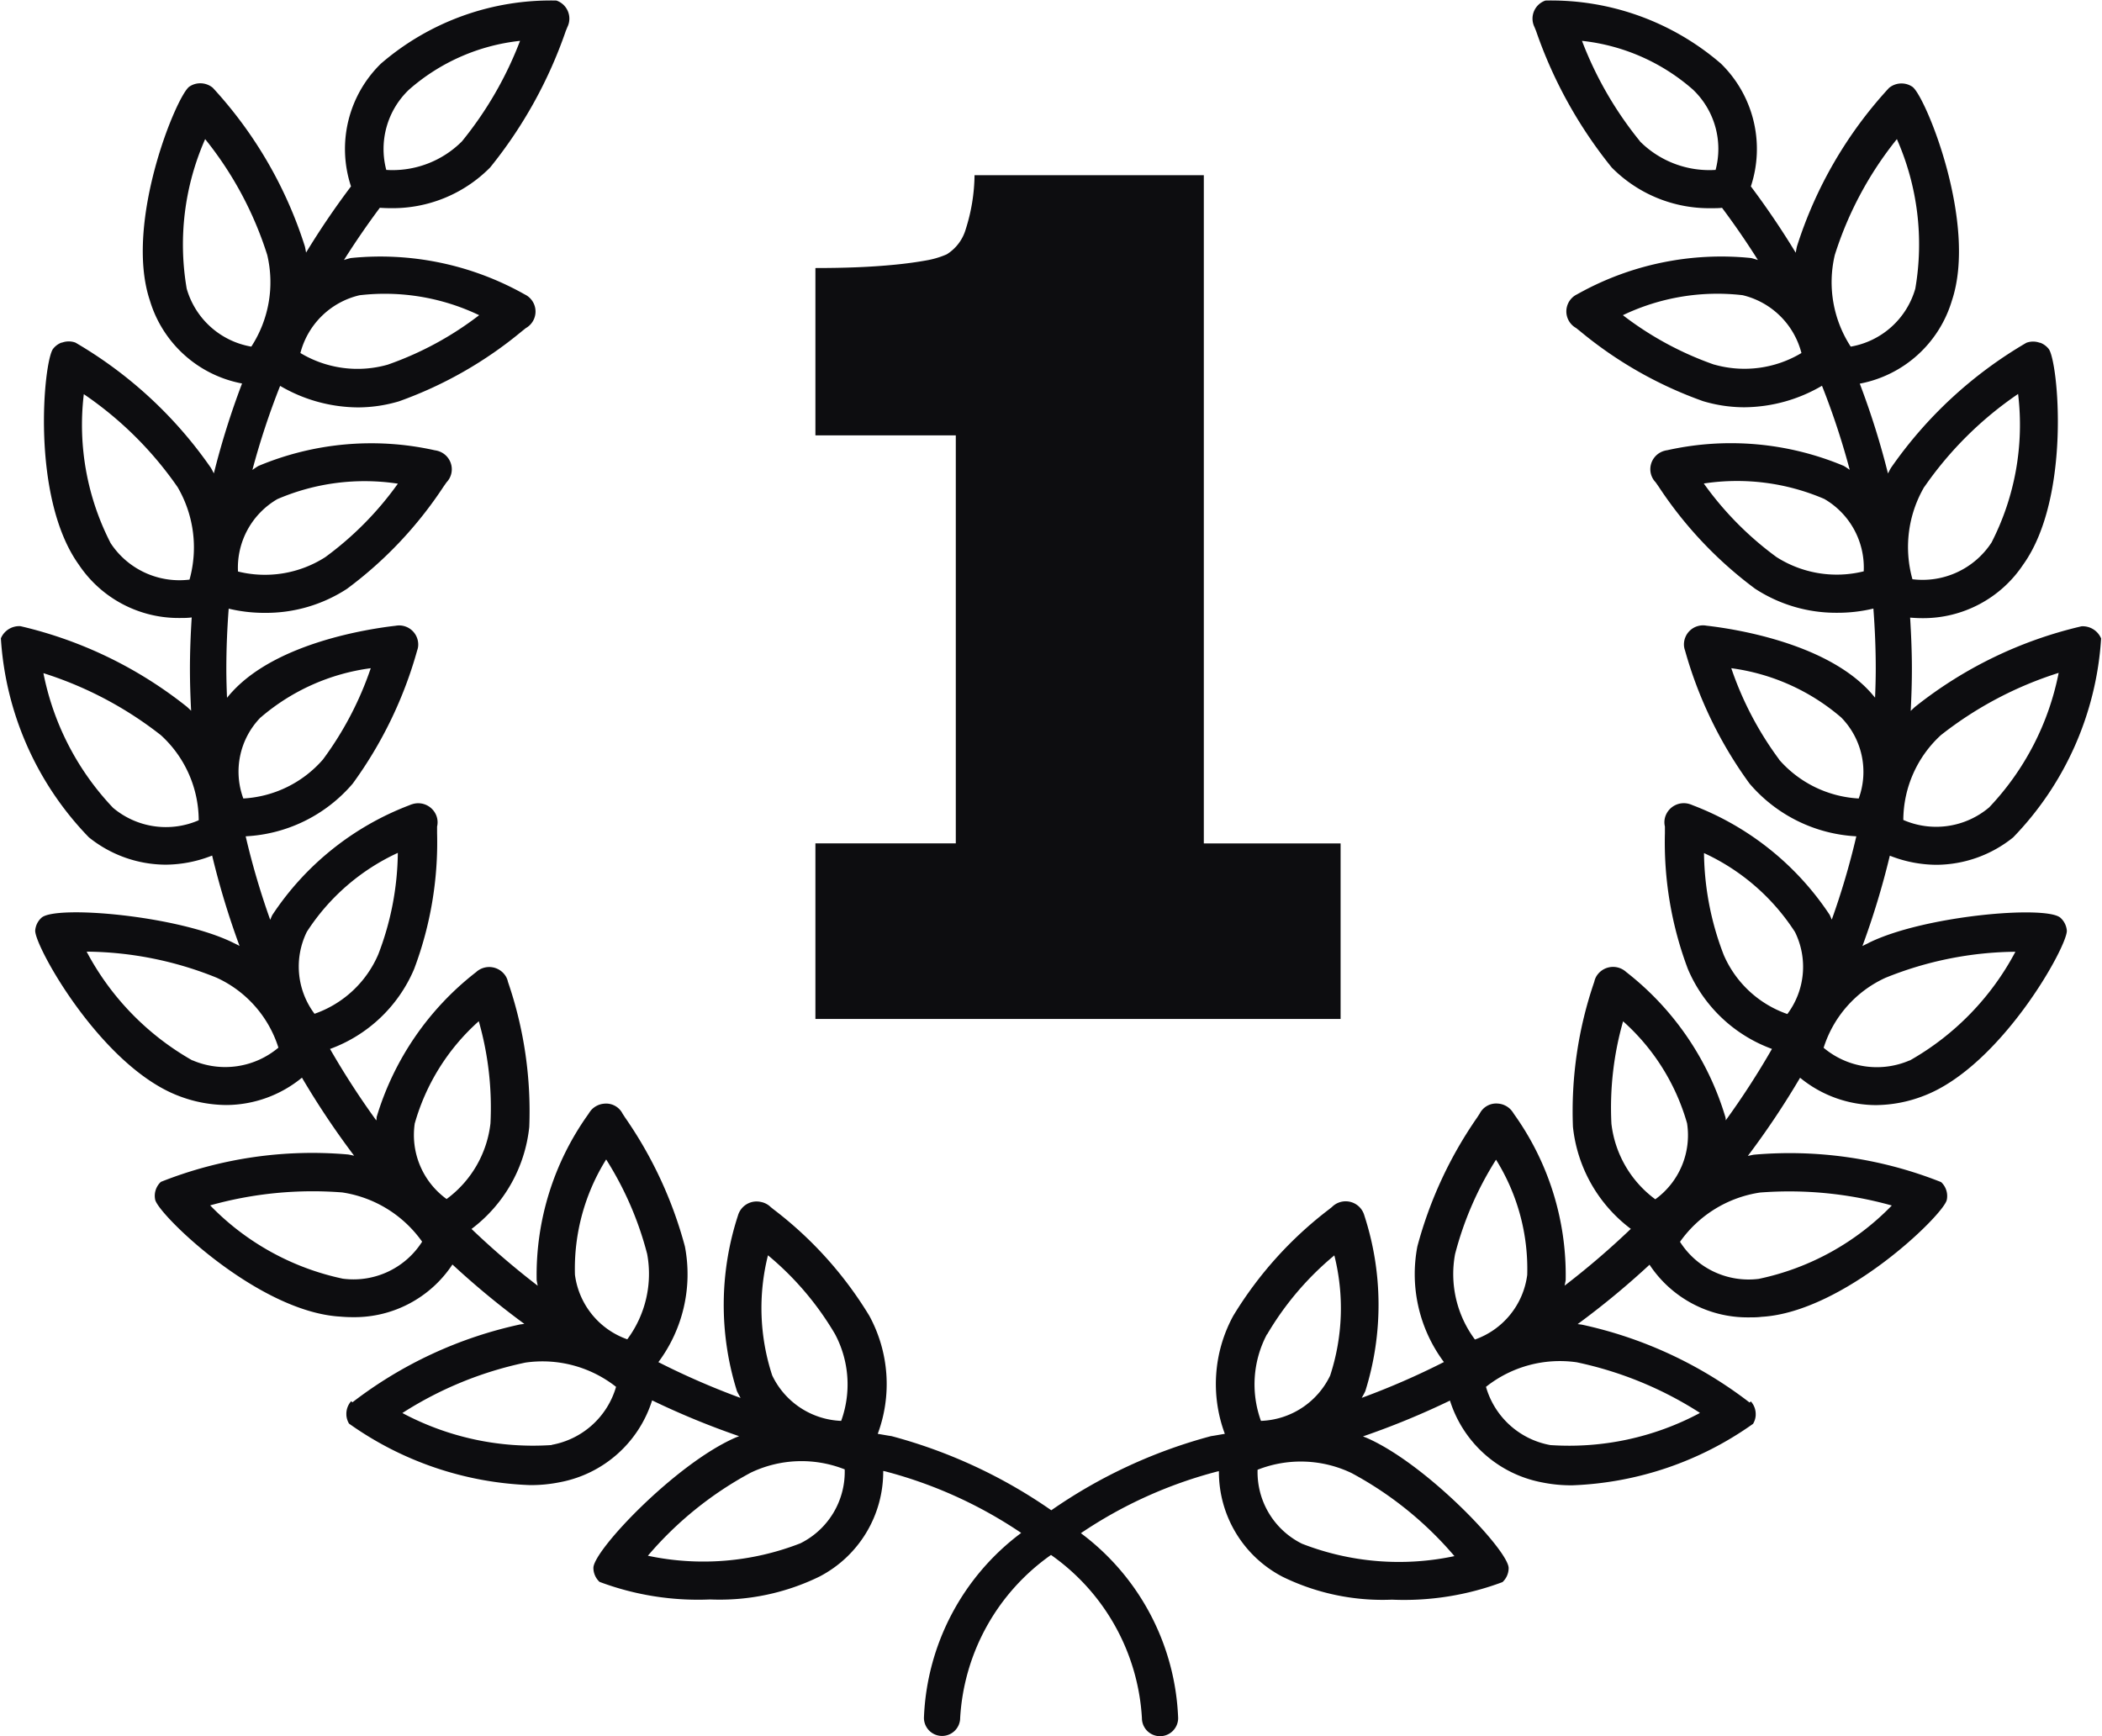 <svg xmlns="http://www.w3.org/2000/svg" xmlns:xlink="http://www.w3.org/1999/xlink" id="Group_450" data-name="Group 450" width="50.01" height="41.312" viewBox="0 0 50.01 41.312"><defs><clipPath id="clip-path"><rect id="Rectangle_147" data-name="Rectangle 147" width="50.01" height="41.312" fill="#0d0d10"></rect></clipPath></defs><g id="Group_449" data-name="Group 449" clip-path="url(#clip-path)"><path id="Path_954" data-name="Path 954" d="M88.124,32.323H84.87v-15.9H79.415a4.385,4.385,0,0,1-.209,1.283,1.045,1.045,0,0,1-.453.6,2.1,2.1,0,0,1-.5.147c-.216.039-.463.073-.74.1s-.58.048-.907.061-.651.018-.977.018v3.981h3.34v9.709h-3.34V36.5H88.124Z" transform="translate(-56.229 -12.254)" fill="#0d0d10"></path><path id="Path_955" data-name="Path 955" d="M44.452,22.441c-.046.022-.094.045-.142.07a19.181,19.181,0,0,0,.652-2.15,3.05,3.05,0,0,0,1.11.217,2.93,2.93,0,0,0,1.824-.652,7.472,7.472,0,0,0,2.093-4.734.475.475,0,0,0-.467-.289,9.98,9.98,0,0,0-3.963,1.919c-.033.03-.066.061-.1.094.017-.332.028-.665.028-1,0-.409-.017-.815-.042-1.22.1.008.192.013.286.013a2.854,2.854,0,0,0,2.4-1.269c1.152-1.6.838-4.845.611-5.137a.469.469,0,0,0-.2-.147h0l-.013,0a.464.464,0,0,0-.317,0,10.134,10.134,0,0,0-3.226,2.982c-.025.043-.045.085-.068.128a18.884,18.884,0,0,0-.671-2.137,2.836,2.836,0,0,0,2.191-1.974c.62-1.849-.641-4.892-.94-5.09a.456.456,0,0,0-.256-.079h-.011a.464.464,0,0,0-.289.107,10.03,10.03,0,0,0-2.19,3.772c-.012.05-.019.1-.029.148q-.491-.809-1.067-1.578a2.838,2.838,0,0,0-.713-2.922,6.185,6.185,0,0,0-4.174-1.5.454.454,0,0,0-.262.629l.038.093a10.715,10.715,0,0,0,1.8,3.25,3.259,3.259,0,0,0,2.38.969c.091,0,.172,0,.245-.009q.454.607.853,1.241c-.054-.016-.106-.033-.162-.046a6.993,6.993,0,0,0-4.119.852l-.054.029a.452.452,0,0,0,.01.784l.1.08A9.626,9.626,0,0,0,40.52,9.546a3.43,3.43,0,0,0,.977.145,3.7,3.7,0,0,0,1.851-.512,18,18,0,0,1,.66,2c-.047-.031-.091-.064-.142-.093a6.943,6.943,0,0,0-4.2-.373.383.383,0,0,0-.056.011.456.456,0,0,0-.335.342.447.447,0,0,0,.115.41l.074.106a9.569,9.569,0,0,0,2.292,2.426,3.52,3.52,0,0,0,1.952.573,3.634,3.634,0,0,0,.863-.1c.036.474.056.952.056,1.433,0,.23-.007.458-.016.687-.043-.05-.083-.1-.131-.151-1.074-1.163-3.241-1.49-3.88-1.562v0a.454.454,0,0,0-.536.462.412.412,0,0,0,.025.126l0,0a9.893,9.893,0,0,0,1.535,3.169A3.587,3.587,0,0,0,44.165,19.9a18.119,18.119,0,0,1-.584,1.982c-.017-.038-.032-.075-.05-.113A6.808,6.808,0,0,0,40.27,19.16a.567.567,0,0,0-.072-.027.463.463,0,0,0-.565.263.436.436,0,0,0-.022.271c0,.037,0,.09,0,.158a8.543,8.543,0,0,0,.547,3.234,3.462,3.462,0,0,0,2,1.9,19.126,19.126,0,0,1-1.1,1.7c0-.026,0-.05-.008-.077a6.855,6.855,0,0,0-2.363-3.455s-.008-.008-.012-.011a.463.463,0,0,0-.7.125.431.431,0,0,0-.044.119h0a9.473,9.473,0,0,0-.508,3.454A3.493,3.493,0,0,0,38.8,29.241a19.053,19.053,0,0,1-1.575,1.351c.008-.045.019-.087.025-.133a6.573,6.573,0,0,0-1.231-3.952.659.659,0,0,0-.063-.089.462.462,0,0,0-.315-.158.44.44,0,0,0-.438.241h0l-.061.093a9.8,9.8,0,0,0-1.42,3.063,3.5,3.5,0,0,0,.631,2.753,18.028,18.028,0,0,1-1.955.852c.029-.052.058-.1.085-.16a6.857,6.857,0,0,0-.023-4.179.461.461,0,0,0-.773-.2l-.068.054a9.142,9.142,0,0,0-2.278,2.533,3.393,3.393,0,0,0-.2,2.808c-.11.018-.219.039-.329.055a12.115,12.115,0,0,0-3.8,1.764,12.11,12.11,0,0,0-3.8-1.764c-.11-.016-.219-.037-.329-.055a3.4,3.4,0,0,0-.2-2.808,9.129,9.129,0,0,0-2.279-2.533l-.067-.054A.456.456,0,0,0,18.1,28.6a.461.461,0,0,0-.543.325,6.847,6.847,0,0,0-.023,4.179c.027.056.056.107.085.16a18.129,18.129,0,0,1-1.955-.852,3.5,3.5,0,0,0,.631-2.753,9.81,9.81,0,0,0-1.42-3.063l-.061-.093h0a.439.439,0,0,0-.438-.241.463.463,0,0,0-.315.158.731.731,0,0,0-.062.089,6.573,6.573,0,0,0-1.231,3.952c.006.047.017.089.025.133a19.145,19.145,0,0,1-1.575-1.351,3.493,3.493,0,0,0,1.374-2.426,9.476,9.476,0,0,0-.507-3.454h0a.407.407,0,0,0-.044-.119.463.463,0,0,0-.7-.125s-.007.008-.012.011A6.86,6.86,0,0,0,8.96,26.583c0,.026,0,.051-.008.077a19.169,19.169,0,0,1-1.1-1.7,3.462,3.462,0,0,0,2-1.9,8.547,8.547,0,0,0,.547-3.234c0-.067,0-.121,0-.158a.442.442,0,0,0-.022-.271.463.463,0,0,0-.564-.263.571.571,0,0,0-.074.027,6.806,6.806,0,0,0-3.26,2.612c-.019.038-.034.076-.05.114A18.153,18.153,0,0,1,5.845,19.9a3.585,3.585,0,0,0,2.546-1.253,9.867,9.867,0,0,0,1.534-3.169l0,0a.4.4,0,0,0,.025-.126.454.454,0,0,0-.537-.462v0c-.639.073-2.806.4-3.88,1.562-.048.05-.089.1-.132.152-.009-.229-.016-.458-.016-.688,0-.481.02-.958.056-1.433a3.623,3.623,0,0,0,.864.1,3.522,3.522,0,0,0,1.952-.573,9.565,9.565,0,0,0,2.292-2.426l.074-.106a.448.448,0,0,0,.115-.41.456.456,0,0,0-.335-.342.4.4,0,0,0-.056-.011,6.943,6.943,0,0,0-4.2.373c-.051.03-.095.062-.142.094a18.06,18.06,0,0,1,.66-2,3.7,3.7,0,0,0,1.851.512,3.434,3.434,0,0,0,.978-.145,9.645,9.645,0,0,0,2.915-1.661l.1-.08a.452.452,0,0,0,.01-.784l-.054-.029A6.993,6.993,0,0,0,8.346,6.14c-.056.013-.109.03-.162.046q.4-.634.853-1.242c.073.005.154.009.245.009a3.259,3.259,0,0,0,2.38-.969,10.715,10.715,0,0,0,1.8-3.25L13.5.642a.454.454,0,0,0-.262-.629,6.185,6.185,0,0,0-4.174,1.5,2.837,2.837,0,0,0-.713,2.922Q7.774,5.2,7.282,6.01c-.009-.049-.017-.1-.029-.148A10.033,10.033,0,0,0,5.063,2.089a.465.465,0,0,0-.29-.107h-.01a.456.456,0,0,0-.257.079c-.3.2-1.559,3.241-.94,5.09A2.837,2.837,0,0,0,5.759,9.125a18.854,18.854,0,0,0-.671,2.139c-.023-.043-.044-.086-.069-.129A10.12,10.12,0,0,0,1.794,8.152a.464.464,0,0,0-.317,0l-.013,0h0a.464.464,0,0,0-.2.147c-.228.291-.541,3.533.611,5.137a2.855,2.855,0,0,0,2.4,1.269c.094,0,.189,0,.286-.013-.025.4-.042.811-.042,1.22,0,.335.011.668.028,1-.033-.032-.066-.064-.1-.094A9.98,9.98,0,0,0,.487,14.9a.473.473,0,0,0-.466.289,7.465,7.465,0,0,0,2.092,4.734,2.931,2.931,0,0,0,1.824.652,3.05,3.05,0,0,0,1.11-.217,19.186,19.186,0,0,0,.652,2.15q-.072-.038-.142-.071c-1.3-.65-4.229-.905-4.569-.6a.456.456,0,0,0-.15.3c-.032.349,1.562,3.233,3.408,3.938a3.207,3.207,0,0,0,1.138.219,2.855,2.855,0,0,0,1.8-.651A19.541,19.541,0,0,0,8.425,27.5c-.048-.01-.093-.021-.143-.029a9.754,9.754,0,0,0-4.455.652.453.453,0,0,0-.135.424c.074.353,2.449,2.671,4.407,2.782.1.009.2.013.3.013a2.793,2.793,0,0,0,2.365-1.253,19.492,19.492,0,0,0,1.711,1.413l-.1.013a9.984,9.984,0,0,0-3.99,1.853l-.03-.026a.447.447,0,0,0-.114.317v.016a.449.449,0,0,0,.063.2,7.919,7.919,0,0,0,4.3,1.463,3.468,3.468,0,0,0,.724-.07,2.851,2.851,0,0,0,2.187-1.946,18.9,18.9,0,0,0,2.069.852c-.036.015-.072.027-.108.044-1.416.629-3.358,2.674-3.358,3.09a.457.457,0,0,0,.146.333,6.673,6.673,0,0,0,2.632.418,5.405,5.405,0,0,0,2.6-.544,2.81,2.81,0,0,0,1.517-2.513l.036.006a10.543,10.543,0,0,1,3.247,1.468,5.761,5.761,0,0,0-2.314,4.4.431.431,0,0,0,.862,0A5.1,5.1,0,0,1,25.005,37a5.1,5.1,0,0,1,2.163,3.882.431.431,0,0,0,.862,0,5.76,5.76,0,0,0-2.314-4.4,10.546,10.546,0,0,1,3.247-1.468L29,35.007a2.811,2.811,0,0,0,1.516,2.513,5.409,5.409,0,0,0,2.6.544,6.67,6.67,0,0,0,2.631-.418.457.457,0,0,0,.146-.333c0-.416-1.942-2.461-3.358-3.09-.035-.017-.072-.028-.107-.044a18.927,18.927,0,0,0,2.069-.852,2.851,2.851,0,0,0,2.187,1.946,3.464,3.464,0,0,0,.724.07,7.922,7.922,0,0,0,4.3-1.463.444.444,0,0,0,.063-.2v-.016a.451.451,0,0,0-.115-.317l-.031.026a9.978,9.978,0,0,0-3.99-1.853l-.1-.013a19.45,19.45,0,0,0,1.71-1.413,2.794,2.794,0,0,0,2.365,1.253c.1,0,.2,0,.3-.013,1.958-.111,4.333-2.429,4.407-2.782a.452.452,0,0,0-.135-.424,9.755,9.755,0,0,0-4.455-.652c-.049.008-.095.02-.143.029a19.541,19.541,0,0,0,1.243-1.86,2.858,2.858,0,0,0,1.8.651,3.206,3.206,0,0,0,1.138-.219c1.845-.7,3.439-3.589,3.408-3.938a.463.463,0,0,0-.151-.3c-.339-.305-3.269-.05-4.569.6m1.731-4.952a8.813,8.813,0,0,1,2.795-1.476,6.459,6.459,0,0,1-1.653,3.2,1.953,1.953,0,0,1-2.043.3,2.754,2.754,0,0,1,.9-2.024m-.4-5.9a8.581,8.581,0,0,1,2.231-2.213,6.138,6.138,0,0,1-.632,3.535,1.96,1.96,0,0,1-1.882.874,2.843,2.843,0,0,1,.283-2.2M43.653,6.067A8.446,8.446,0,0,1,45.13,3.31a6.2,6.2,0,0,1,.438,3.559,1.941,1.941,0,0,1-1.536,1.379,2.811,2.811,0,0,1-.379-2.181M40.788,8.678A7.763,7.763,0,0,1,38.611,7.5a5.206,5.206,0,0,1,2.848-.476,1.9,1.9,0,0,1,1.4,1.376,2.634,2.634,0,0,1-2.075.275m3.556,4.92a2.662,2.662,0,0,1-2.076-.341,7.734,7.734,0,0,1-1.728-1.749,5.255,5.255,0,0,1,2.866.367,1.887,1.887,0,0,1,.939,1.722m-2.015,4.474A7.917,7.917,0,0,1,41.19,15.9a5.026,5.026,0,0,1,2.616,1.173A1.849,1.849,0,0,1,44.222,19a2.711,2.711,0,0,1-1.893-.923m-1.322,4.637a6.915,6.915,0,0,1-.466-2.415,5.124,5.124,0,0,1,2.165,1.879,1.873,1.873,0,0,1-.182,1.951,2.568,2.568,0,0,1-1.517-1.414m-6.389,7.129a7.892,7.892,0,0,1,.975-2.249,4.911,4.911,0,0,1,.742,2.742,1.886,1.886,0,0,1-1.244,1.537,2.609,2.609,0,0,1-.473-2.03m-4.472,1.909a7.128,7.128,0,0,1,1.6-1.881,5.15,5.15,0,0,1-.1,2.861A1.9,1.9,0,0,1,30,33.81a2.546,2.546,0,0,1,.144-2.062M18.268,29.867a7.118,7.118,0,0,1,1.6,1.881,2.549,2.549,0,0,1,.145,2.062,1.9,1.9,0,0,1-1.641-1.082,5.15,5.15,0,0,1-.1-2.861m-3.85-2.277a7.877,7.877,0,0,1,.975,2.249,2.608,2.608,0,0,1-.473,2.03,1.885,1.885,0,0,1-1.245-1.537,4.91,4.91,0,0,1,.742-2.742M7.3,22.173a5.129,5.129,0,0,1,2.165-1.879A6.9,6.9,0,0,1,9,22.709a2.568,2.568,0,0,1-1.517,1.414A1.873,1.873,0,0,1,7.3,22.173m-1.1-5.1A5.026,5.026,0,0,1,8.821,15.9a7.917,7.917,0,0,1-1.139,2.174A2.711,2.711,0,0,1,5.789,19,1.847,1.847,0,0,1,6.2,17.071m.4-5.195a5.258,5.258,0,0,1,2.866-.367,7.734,7.734,0,0,1-1.728,1.749,2.661,2.661,0,0,1-2.076.341A1.886,1.886,0,0,1,6.6,11.876m1.948-4.85A5.2,5.2,0,0,1,11.4,7.5,7.763,7.763,0,0,1,9.222,8.678,2.634,2.634,0,0,1,7.147,8.4,1.9,1.9,0,0,1,8.552,7.026m-4.11-.157A6.21,6.21,0,0,1,4.881,3.31,8.446,8.446,0,0,1,6.358,6.067a2.813,2.813,0,0,1-.379,2.181A1.942,1.942,0,0,1,4.442,6.869M2.627,12.914a6.15,6.15,0,0,1-.633-3.535,8.572,8.572,0,0,1,2.232,2.213,2.848,2.848,0,0,1,.283,2.2,1.959,1.959,0,0,1-1.881-.874m.058,6.3a6.462,6.462,0,0,1-1.653-3.2,8.825,8.825,0,0,1,2.795,1.476,2.754,2.754,0,0,1,.9,2.024,1.953,1.953,0,0,1-2.043-.3m1.892,6.015a6.435,6.435,0,0,1-2.516-2.589,8.423,8.423,0,0,1,3.092.62,2.734,2.734,0,0,1,1.471,1.665,1.967,1.967,0,0,1-2.047.3m8.55,9.156a6.6,6.6,0,0,1-3.554-.762,8.747,8.747,0,0,1,2.928-1.2A2.831,2.831,0,0,1,14.657,33a1.954,1.954,0,0,1-1.53,1.38m5.911,2.345a6.352,6.352,0,0,1-3.624.294,8.479,8.479,0,0,1,2.446-1.976,2.794,2.794,0,0,1,2.237-.079,1.9,1.9,0,0,1-1.058,1.761m-9.169-10A5.127,5.127,0,0,1,11.391,24.3a7.49,7.49,0,0,1,.278,2.431,2.6,2.6,0,0,1-1.044,1.8,1.881,1.881,0,0,1-.756-1.808M9.73,2.134A4.773,4.773,0,0,1,12.373.972,8.708,8.708,0,0,1,10.99,3.364a2.333,2.333,0,0,1-1.8.679A1.949,1.949,0,0,1,9.73,2.134M8.164,30.428A6.177,6.177,0,0,1,5,28.682a9.039,9.039,0,0,1,3.143-.308,2.847,2.847,0,0,1,1.9,1.172,1.934,1.934,0,0,1-1.873.882m26.433,6.6a6.352,6.352,0,0,1-3.624-.294,1.9,1.9,0,0,1-1.059-1.761,2.8,2.8,0,0,1,2.237.079A8.478,8.478,0,0,1,34.6,37.024m5.84-3.4a6.6,6.6,0,0,1-3.554.762A1.954,1.954,0,0,1,35.354,33a2.83,2.83,0,0,1,2.156-.585,8.755,8.755,0,0,1,2.928,1.2M39.02,3.364A8.7,8.7,0,0,1,37.638.972,4.773,4.773,0,0,1,40.28,2.134a1.948,1.948,0,0,1,.537,1.909,2.333,2.333,0,0,1-1.8-.679m-.679,23.369a7.5,7.5,0,0,1,.278-2.431,5.134,5.134,0,0,1,1.522,2.427,1.88,1.88,0,0,1-.756,1.808,2.606,2.606,0,0,1-1.044-1.8m3.528,1.64a9.042,9.042,0,0,1,3.143.308,6.175,6.175,0,0,1-3.166,1.746,1.934,1.934,0,0,1-1.873-.882,2.847,2.847,0,0,1,1.9-1.172m3.564-3.145a1.967,1.967,0,0,1-2.047-.3,2.734,2.734,0,0,1,1.471-1.665,8.425,8.425,0,0,1,3.092-.62,6.429,6.429,0,0,1-2.516,2.589" transform="translate(0 0)" fill="#0d0d10"></path></g></svg>